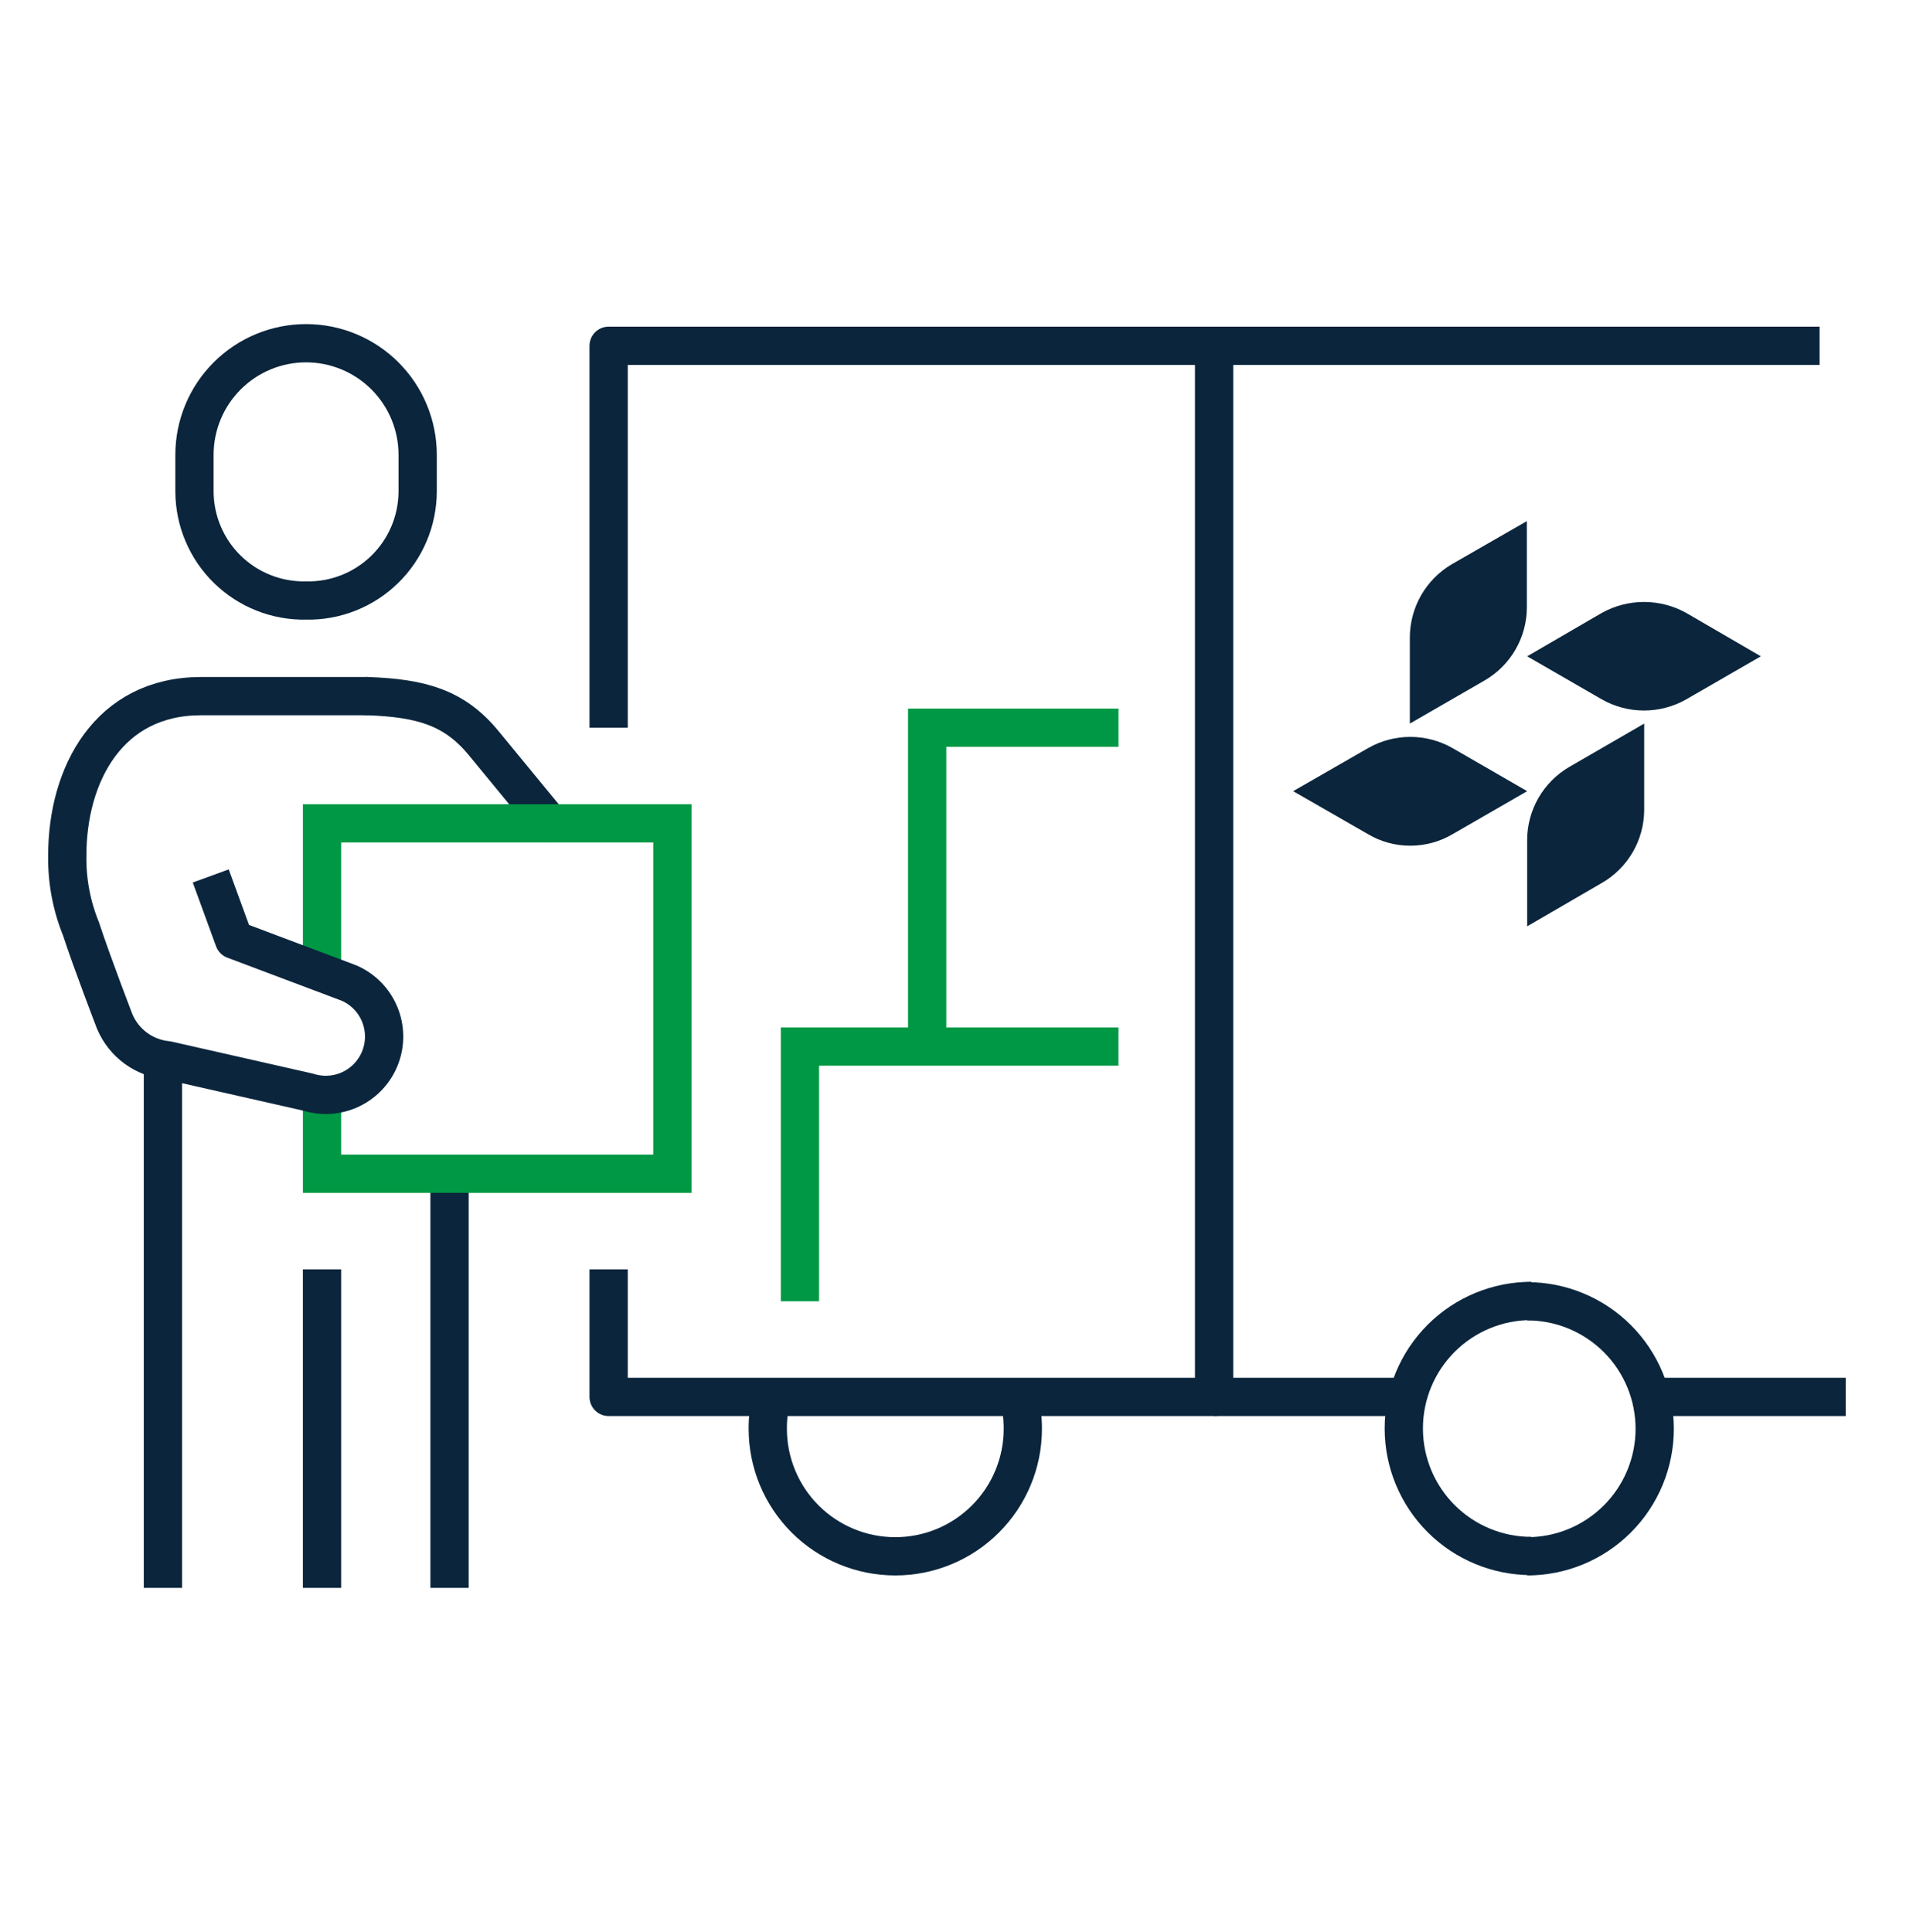 <?xml version="1.0" encoding="UTF-8"?> <svg xmlns="http://www.w3.org/2000/svg" width="100" height="101" viewBox="0 0 100 101" fill="none"><path d="M19.232 36.393C22.032 36.493 23.748 36.993 25.265 38.827L28.732 43.043" stroke="#0A253C" stroke-width="2" stroke-linecap="round" stroke-linejoin="round"></path><path d="M8.516 55.51V83.01" stroke="#0A253C" stroke-width="2" stroke-linejoin="round"></path><path d="M16.833 66.36V83.01" stroke="#0A253C" stroke-width="2" stroke-linejoin="round"></path><path d="M23.499 61.36V83.01" stroke="#0A253C" stroke-width="2" stroke-linejoin="round"></path><path d="M16.833 50.91V43.043H35.149V61.36H16.833V57.293" stroke="#009844" stroke-width="2" stroke-miterlimit="10"></path><path d="M31.816 38.043V18.077H63.466V73.027H31.816V66.36" stroke="#0A253C" stroke-width="2" stroke-linejoin="round"></path><path d="M73.45 73.027H63.467" stroke="#0A253C" stroke-width="2" stroke-linejoin="round"></path><path d="M96.481 73.027H86.481" stroke="#0A253C" stroke-width="2" stroke-linejoin="round"></path><path d="M63.467 18.077H95.117" stroke="#0A253C" stroke-width="2" stroke-linejoin="round"></path><path d="M41.816 68.027V54.71H58.466" stroke="#009844" stroke-width="2" stroke-miterlimit="10"></path><path d="M48.467 54.71V38.043H58.467" stroke="#009844" stroke-width="2" stroke-miterlimit="10"></path><path d="M15.999 31.393C15.24 31.409 14.486 31.273 13.78 30.993C13.074 30.714 12.43 30.297 11.887 29.766C11.344 29.236 10.912 28.602 10.617 27.903C10.321 27.204 10.168 26.452 10.166 25.693V23.776C10.166 22.229 10.781 20.746 11.875 19.652C12.969 18.558 14.452 17.943 15.999 17.943C17.546 17.943 19.03 18.558 20.124 19.652C21.218 20.746 21.833 22.229 21.833 23.776V25.693C21.831 26.452 21.677 27.204 21.382 27.903C21.086 28.602 20.654 29.236 20.111 29.766C19.568 30.297 18.925 30.714 18.219 30.993C17.513 31.273 16.758 31.409 15.999 31.393Z" stroke="#0A253C" stroke-width="2" stroke-linejoin="round"></path><path d="M80.049 81.343C78.281 81.343 76.585 80.641 75.335 79.391C74.085 78.141 73.382 76.445 73.382 74.677C73.382 72.909 74.085 71.213 75.335 69.963C76.585 68.712 78.281 68.01 80.049 68.01" stroke="#0A253C" stroke-width="2" stroke-linejoin="round"></path><path d="M79.831 68.027C81.599 68.027 83.295 68.729 84.545 69.979C85.795 71.23 86.498 72.925 86.498 74.693C86.498 76.461 85.795 78.157 84.545 79.407C83.295 80.658 81.599 81.36 79.831 81.36" stroke="#0A253C" stroke-width="2" stroke-linejoin="round"></path><path d="M53.267 73.027C53.402 73.572 53.469 74.132 53.467 74.693C53.467 76.461 52.765 78.157 51.514 79.407C50.264 80.658 48.569 81.36 46.8 81.36C45.032 81.36 43.337 80.658 42.086 79.407C40.836 78.157 40.134 76.461 40.134 74.693C40.129 74.13 40.202 73.57 40.35 73.027" stroke="#0A253C" stroke-width="2" stroke-linejoin="round"></path><path d="M11.017 45.793L12.234 49.127L18.25 51.393C18.967 51.706 19.536 52.283 19.84 53.003C20.143 53.723 20.159 54.533 19.883 55.265C19.607 55.996 19.061 56.594 18.357 56.934C17.653 57.275 16.845 57.331 16.1 57.093L8.75 55.427C8.153 55.369 7.582 55.152 7.098 54.797C6.614 54.442 6.235 53.963 6 53.41C6 53.41 4.817 50.343 4.234 48.56C3.739 47.343 3.496 46.04 3.517 44.727C3.517 40.46 5.7 36.393 10.5 36.393H19.234" stroke="#0A253C" stroke-width="2" stroke-linejoin="round"></path><path d="M75.931 39.11C75.258 38.726 74.497 38.523 73.723 38.523C72.948 38.523 72.187 38.726 71.514 39.11L67.598 41.36L71.514 43.61C72.18 44.005 72.94 44.212 73.714 44.21C74.494 44.213 75.26 44.006 75.931 43.61L79.831 41.36L75.931 39.11Z" fill="#0A253C"></path><path d="M88.147 32.043C87.472 31.667 86.712 31.469 85.939 31.469C85.166 31.469 84.406 31.667 83.731 32.043L79.831 34.31L83.731 36.56C84.404 36.943 85.165 37.144 85.939 37.144C86.713 37.144 87.474 36.943 88.147 36.56L92.047 34.31L88.147 32.043Z" fill="#0A253C"></path><path d="M79.831 43.91V48.427L83.731 46.16C84.4 45.776 84.957 45.223 85.346 44.556C85.735 43.889 85.942 43.132 85.948 42.36V37.827L82.031 40.094C81.363 40.483 80.809 41.04 80.423 41.709C80.037 42.379 79.833 43.138 79.831 43.91Z" fill="#0A253C"></path><path d="M79.815 31.743V27.243L75.898 29.493C75.229 29.885 74.674 30.445 74.288 31.118C73.903 31.79 73.699 32.551 73.698 33.327V37.827L77.598 35.577C78.272 35.189 78.832 34.631 79.221 33.958C79.611 33.285 79.815 32.521 79.815 31.743Z" fill="#0A253C"></path></svg> 